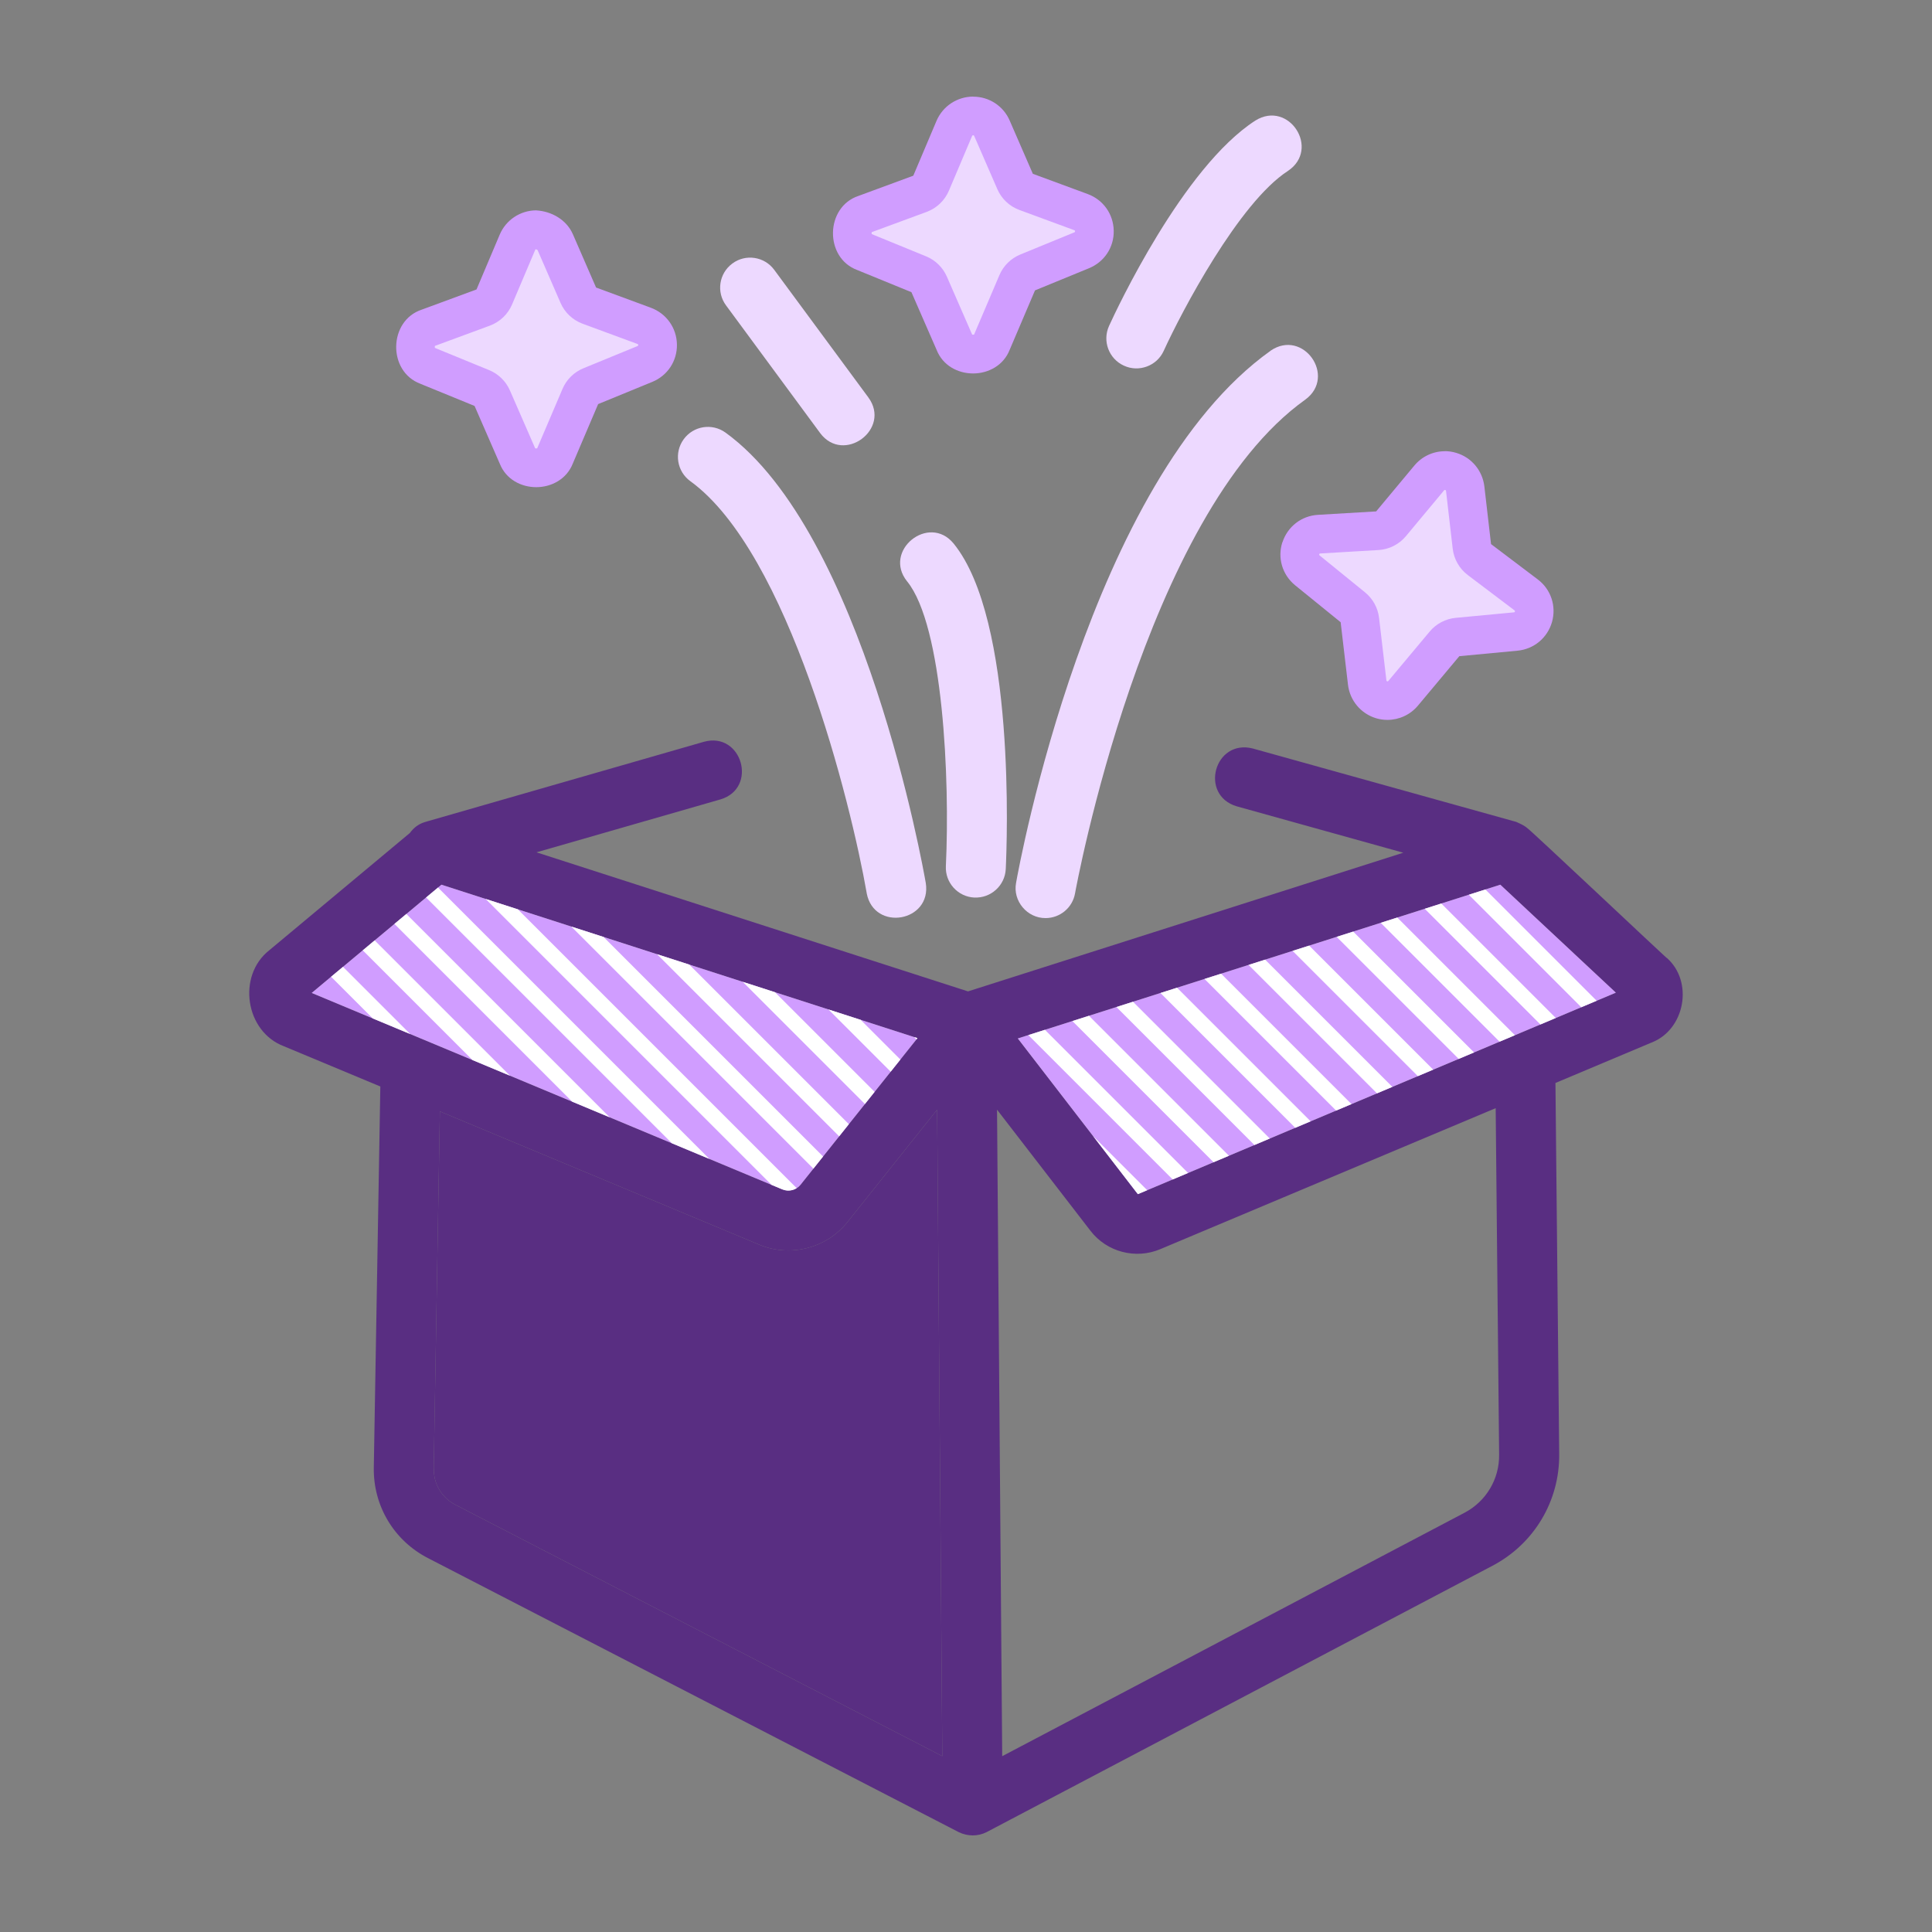 <?xml version="1.0" encoding="UTF-8"?><svg id="b" xmlns="http://www.w3.org/2000/svg" xmlns:xlink="http://www.w3.org/1999/xlink" viewBox="0 0 500 500"><rect x="0" y="0" width="500" height="500" fill="#808080" stroke="none"/><defs><clipPath id="c"><path d="M-353.86,121.28v331.88l98.27-90.77V53.11l-98.27,68.17ZM-279.48,300.64l-43.26,30.01c-1.11.77-2.35,1.13-3.59,1.13-1.99,0-3.96-.93-5.18-2.71-1.99-2.85-1.28-6.77,1.57-8.77l43.26-30.01c2.88-1.97,6.8-1.26,8.77,1.57,1.99,2.86,1.28,6.78-1.57,8.78ZM-279.48,231.85l-43.26,30.01c-1.11.77-2.35,1.13-3.59,1.13-1.99,0-3.96-.93-5.18-2.7-1.99-2.86-1.28-6.78,1.57-8.77l43.26-30.02c2.88-1.97,6.8-1.26,8.77,1.58,1.99,2.85,1.28,6.77-1.57,8.77ZM-279.48,170.39l-43.26,30.01c-1.11.77-2.35,1.13-3.59,1.13-1.99,0-3.96-.93-5.18-2.71-1.99-2.85-1.28-6.77,1.57-8.77l43.26-30.01c2.88-1.99,6.8-1.28,8.77,1.58,1.99,2.85,1.28,6.77-1.57,8.77Z" fill="#edd9ff"/></clipPath><clipPath id="d"><path d="M237.43,268.67l-30.24,37.93c-1.13,1.41-3.05,1.9-4.74,1.2l-121.78-50.83,33.57-28.01,123.19,39.71ZM388.28,228.96l-124.87,39.79,31.07,40.29,123.7-52.14-29.9-27.94Z" fill="#d09dff"/></clipPath></defs><path d="M-353.86,121.28v331.88l98.27-90.77V53.11l-98.27,68.17ZM-279.48,300.64l-43.26,30.01c-1.11.77-2.35,1.13-3.59,1.13-1.99,0-3.96-.93-5.18-2.71-1.99-2.85-1.28-6.77,1.57-8.77l43.26-30.01c2.88-1.97,6.8-1.26,8.77,1.57,1.99,2.86,1.28,6.78-1.57,8.78ZM-279.48,231.85l-43.26,30.01c-1.11.77-2.35,1.13-3.59,1.13-1.99,0-3.96-.93-5.18-2.7-1.99-2.86-1.28-6.78,1.57-8.77l43.26-30.02c2.88-1.97,6.8-1.26,8.77,1.58,1.99,2.85,1.28,6.77-1.57,8.77ZM-279.48,170.39l-43.26,30.01c-1.11.77-2.35,1.13-3.59,1.13-1.99,0-3.96-.93-5.18-2.71-1.99-2.85-1.28-6.77,1.57-8.77l43.26-30.01c2.88-1.99,6.8-1.28,8.77,1.58,1.99,2.85,1.28,6.77-1.57,8.77Z" fill="#edd9ff"/><g clip-path="url(#c)"><line x1="-882.01" y1="-326.71" x2="-.83" y2="554.48" fill="none" stroke="#fff" stroke-miterlimit="10" stroke-width="4"/><line x1="-874.49" y1="-334.22" x2="6.69" y2="546.96" fill="none" stroke="#fff" stroke-miterlimit="10" stroke-width="4"/><line x1="-866.98" y1="-341.74" x2="14.21" y2="539.45" fill="none" stroke="#fff" stroke-miterlimit="10" stroke-width="4"/><line x1="-859.46" y1="-349.25" x2="21.72" y2="531.93" fill="none" stroke="#fff" stroke-miterlimit="10" stroke-width="4"/><line x1="-851.95" y1="-356.77" x2="29.24" y2="524.42" fill="none" stroke="#fff" stroke-miterlimit="10" stroke-width="4"/><line x1="-844.43" y1="-364.28" x2="36.75" y2="516.9" fill="none" stroke="#fff" stroke-miterlimit="10" stroke-width="4"/><line x1="-836.92" y1="-371.8" x2="44.27" y2="509.39" fill="none" stroke="#fff" stroke-miterlimit="10" stroke-width="4"/><line x1="-829.4" y1="-379.31" x2="51.78" y2="501.87" fill="none" stroke="#fff" stroke-miterlimit="10" stroke-width="4"/><line x1="-821.89" y1="-386.83" x2="59.3" y2="494.35" fill="none" stroke="#fff" stroke-miterlimit="10" stroke-width="4"/><line x1="-814.37" y1="-394.34" x2="66.81" y2="486.84" fill="none" stroke="#fff" stroke-miterlimit="10" stroke-width="4"/><line x1="-806.85" y1="-401.86" x2="74.33" y2="479.32" fill="none" stroke="#fff" stroke-miterlimit="10" stroke-width="4"/><line x1="-799.34" y1="-409.38" x2="81.84" y2="471.81" fill="none" stroke="#fff" stroke-miterlimit="10" stroke-width="4"/><line x1="-791.82" y1="-416.89" x2="89.36" y2="464.29" fill="none" stroke="#fff" stroke-miterlimit="10" stroke-width="4"/><line x1="-784.31" y1="-424.41" x2="96.88" y2="456.78" fill="none" stroke="#fff" stroke-miterlimit="10" stroke-width="4"/><line x1="-776.79" y1="-431.92" x2="104.39" y2="449.26" fill="none" stroke="#fff" stroke-miterlimit="10" stroke-width="4"/><line x1="-769.28" y1="-439.44" x2="111.91" y2="441.75" fill="none" stroke="#fff" stroke-miterlimit="10" stroke-width="4"/><line x1="-761.76" y1="-446.95" x2="119.42" y2="434.23" fill="none" stroke="#fff" stroke-miterlimit="10" stroke-width="4"/><line x1="-754.25" y1="-454.47" x2="126.94" y2="426.72" fill="none" stroke="#fff" stroke-miterlimit="10" stroke-width="4"/><line x1="-746.73" y1="-461.98" x2="134.45" y2="419.2" fill="none" stroke="#fff" stroke-miterlimit="10" stroke-width="4"/><line x1="-739.22" y1="-469.5" x2="141.97" y2="411.68" fill="none" stroke="#fff" stroke-miterlimit="10" stroke-width="4"/><line x1="-731.7" y1="-477.02" x2="149.48" y2="404.17" fill="none" stroke="#fff" stroke-miterlimit="10" stroke-width="4"/><line x1="-724.18" y1="-484.53" x2="157" y2="396.65" fill="none" stroke="#fff" stroke-miterlimit="10" stroke-width="4"/><line x1="-716.67" y1="-492.05" x2="164.52" y2="389.14" fill="none" stroke="#fff" stroke-miterlimit="10" stroke-width="4"/><line x1="-709.15" y1="-499.56" x2="172.03" y2="381.62" fill="none" stroke="#fff" stroke-miterlimit="10" stroke-width="4"/><line x1="-701.64" y1="-507.08" x2="179.55" y2="374.11" fill="none" stroke="#fff" stroke-miterlimit="10" stroke-width="4"/><line x1="-694.12" y1="-514.59" x2="187.06" y2="366.59" fill="none" stroke="#fff" stroke-miterlimit="10" stroke-width="4"/><line x1="-686.61" y1="-522.11" x2="194.58" y2="359.08" fill="none" stroke="#fff" stroke-miterlimit="10" stroke-width="4"/><line x1="-679.09" y1="-529.62" x2="202.09" y2="351.56" fill="none" stroke="#fff" stroke-miterlimit="10" stroke-width="4"/><line x1="-671.58" y1="-537.14" x2="209.61" y2="344.04" fill="none" stroke="#fff" stroke-miterlimit="10" stroke-width="4"/><line x1="-664.06" y1="-544.66" x2="217.12" y2="336.53" fill="none" stroke="#fff" stroke-miterlimit="10" stroke-width="4"/><line x1="-656.54" y1="-552.17" x2="224.64" y2="329.01" fill="none" stroke="#fff" stroke-miterlimit="10" stroke-width="4"/><line x1="-649.03" y1="-559.69" x2="232.16" y2="321.5" fill="none" stroke="#fff" stroke-miterlimit="10" stroke-width="4"/><line x1="-641.51" y1="-567.2" x2="239.67" y2="313.98" fill="none" stroke="#fff" stroke-miterlimit="10" stroke-width="4"/><line x1="-634" y1="-574.72" x2="247.19" y2="306.47" fill="none" stroke="#fff" stroke-miterlimit="10" stroke-width="4"/><line x1="-626.48" y1="-582.23" x2="254.7" y2="298.95" fill="none" stroke="#fff" stroke-miterlimit="10" stroke-width="4"/><line x1="-618.97" y1="-589.75" x2="262.22" y2="291.44" fill="none" stroke="#fff" stroke-miterlimit="10" stroke-width="4"/><line x1="-611.45" y1="-597.26" x2="269.73" y2="283.92" fill="none" stroke="#fff" stroke-miterlimit="10" stroke-width="4"/><line x1="-603.94" y1="-604.78" x2="277.25" y2="276.4" fill="none" stroke="#fff" stroke-miterlimit="10" stroke-width="4"/><line x1="-596.42" y1="-612.29" x2="284.76" y2="268.89" fill="none" stroke="#fff" stroke-miterlimit="10" stroke-width="4"/><line x1="-588.9" y1="-619.81" x2="292.28" y2="261.37" fill="none" stroke="#fff" stroke-miterlimit="10" stroke-width="4"/></g><path d="M431.34,247.87l-.02.04c-.31-.19-35.67-33.52-36.04-33.58-.83-.73-1.9-1.18-2.89-1.63l-68.17-18.99c-9.93-2.52-13.91,12.03-4.17,14.96l43.12,12.01-112.65,35.89-111.68-35.99,47.63-13.7c9.75-2.93,5.56-17.61-4.29-14.91l-71.41,20.54s-.82.25-.85.25c-1.61.49-2.91,1.51-3.83,2.8l-36.37,30.34c-8.42,6.59-6.28,21.08,3.76,24.87l24.95,10.41-1.69,98.61c-.17,9.91,5.2,18.89,13.99,23.43l137.44,70.96c2.24,1.07,4.89,1.13,7.18-.04l130.93-68.94c10.76-5.67,17.38-16.76,17.24-28.93l-.97-96,24.87-10.46c8.67-3.35,10.94-15.77,3.92-21.94ZM80.67,256.97l33.57-28.01,123.19,39.71-30.24,37.93c-1.13,1.41-3.05,1.9-4.74,1.2l-121.78-50.83ZM117.85,389.43c-3.53-1.83-5.66-5.41-5.58-9.37h-.02l1.59-92.43,82.66,34.49c7.93,3.33,17.4.97,22.83-5.86l23.2-29.08,1.34,167.31-126.02-65.06ZM387.97,376.47c.08,6.33-3.36,12.07-8.94,15.02l-119.66,63.01-1.34-167.32,24.17,31.33c4.25,5.55,11.76,7.45,18.08,4.77l86.8-36.49.89,89.67h0ZM294.48,309.04l-31.07-40.29,124.87-39.79,29.9,27.94-123.7,52.14Z" fill="#592e82"/><path d="M243.87,454.49l-126.02-65.06c-3.53-1.83-5.66-5.41-5.58-9.37h-.02l1.59-92.43,82.66,34.49c7.93,3.33,17.4.97,22.83-5.86l23.2-29.08,1.34,167.31Z" fill="#592e82"/><path d="M328.82,90.78c-46.85,33.39-65.12,133.45-65.86,137.7-.89,4.69,2.87,9.16,7.64,9.12,3.69,0,6.96-2.64,7.62-6.4.17-.97,17.91-98.08,59.59-127.78,8.19-5.99-.56-18.45-9-12.65v.02Z" fill="#edd9ff"/><path d="M224.3,231.17c1.92,10.03,16.88,7.41,15.29-2.66-.64-3.69-16.08-90.63-51.82-116.55-3.49-2.52-8.32-1.75-10.84,1.73-2.52,3.47-1.75,8.32,1.73,10.84,25.45,18.45,41.57,83.24,45.65,106.64h0Z" fill="#edd9ff"/><path d="M252.16,232.28c4.25.21,7.92-3.08,8.13-7.37.31-6.54,2.62-64.45-13.5-84.25-6.42-7.82-18.41,1.88-12.03,9.8,9.33,11.46,11.1,51.29,10.03,73.7-.21,4.29,3.1,7.92,7.37,8.13h0Z" fill="#edd9ff"/><path d="M290.89,94.64c3.8,1.77,8.5.1,10.28-3.84,4.64-10.17,19.48-38.37,32.14-46.56,8.48-5.66.25-18.43-8.42-13.04-18.74,12.09-35.97,48.98-37.87,53.15-1.77,3.9-.06,8.5,3.84,10.28h.02Z" fill="#edd9ff"/><path d="M212.25,112.08c6.09,8.13,18.47-1.03,12.49-9.21l-24.37-33.04c-2.54-3.45-7.41-4.19-10.84-1.63-3.45,2.54-4.19,7.39-1.63,10.84l24.37,33.06-.02-.02Z" fill="#edd9ff"/><path d="M138.78,121.07c-1.75,0-3.93-.77-4.79-2.93-.02-.05-6.58-15.09-6.58-15.09-.52-1.19-1.49-2.13-2.69-2.63l-13.76-5.63c-.13-.06-.27-.12-.41-.17-2.27-.84-3.04-3.09-3.01-4.92.03-1.83.89-4.07,3.19-4.83.05-.02,14.33-5.28,14.33-5.28,1.3-.48,2.34-1.47,2.88-2.74l6.01-14.2c.81-1.89,2.64-3.14,4.69-3.21,2.3.19,4.26,1.42,5.03,3.18l5.99,13.77c.54,1.25,1.58,2.22,2.85,2.7l14.2,5.24c2.09.78,3.42,2.65,3.46,4.89.04,2.19-1.25,4.15-3.29,4.98l-14,5.75c-1.22.5-2.19,1.46-2.7,2.67,0,0-6.58,15.45-6.6,15.5-.84,2.18-3.04,2.96-4.81,2.96h0Z" fill="#edd9ff"/><path d="M138.64,64.5c.23.06.4.15.48.21l5.95,13.68c1.09,2.5,3.15,4.45,5.71,5.39l14.17,5.23c.19.07.22.14.22.29,0,.13-.02.19-.2.27l-13.99,5.74c-2.43,1-4.37,2.91-5.4,5.33l-6.54,15.34s-.01.03-.02.05c-.07.01-.15.03-.26.03s-.18-.01-.25-.02c0-.02-.02-.04-.02-.05l-6.52-14.94c-1.04-2.38-2.97-4.27-5.38-5.26l-13.74-5.63c-.1-.05-.21-.09-.31-.13-.03-.15-.02-.35.01-.51.02,0,.04-.01.06-.02l14.16-5.22c2.59-.96,4.67-2.94,5.75-5.48l6.01-14.18c.02-.05.06-.09.1-.13M138.76,54.44c-4.11.02-7.82,2.48-9.43,6.27l-6.01,14.2-14.16,5.22c-8.65,2.85-8.9,16.02-.35,19.19h-.02s14.03,5.74,14.03,5.74l6.52,14.94c1.61,4.06,5.53,6.08,9.44,6.08s7.89-2.06,9.48-6.16l6.54-15.34,13.99-5.74c3.96-1.61,6.48-5.41,6.4-9.7-.08-4.29-2.72-7.99-6.73-9.49l-14.2-5.24-5.99-13.77c-1.65-3.78-5.51-5.96-9.49-6.19h0Z" fill="#d09dff"/><path d="M359.06,181.33c-.5,0-1-.07-1.47-.22-2.05-.62-3.52-2.37-3.77-4.48l-1.9-16.17c-.15-1.29-.8-2.48-1.81-3.3l-11.78-9.56c-1.63-1.34-2.31-3.38-1.79-5.39.04-.1.08-.21.11-.31.69-2.12,2.5-3.53,4.72-3.66l15.07-.89c1.38-.08,2.66-.73,3.55-1.79l9.87-11.85c1.01-1.22,2.48-1.92,4.03-1.92.51,0,1.02.08,1.51.23,2.06.61,3.53,2.36,3.78,4.48l1.72,14.92c.16,1.36.86,2.59,1.95,3.41l12.08,9.14c1.78,1.34,2.5,3.51,1.89,5.67-.61,2.13-2.38,3.6-4.61,3.81l-15.05,1.42c-1.31.12-2.52.76-3.37,1.77l-10.71,12.8c-.99,1.19-2.51,1.9-4.06,1.9h0Z" fill="#edd9ff"/><path d="M373.9,126.78s.04,0,.06.01c.03,0,.06.02.09.03.15.04.18.21.18.23l1.73,14.94c.31,2.71,1.72,5.18,3.9,6.83l12.09,9.14c.09.07.15.13.11.28-.05.19-.13.23-.27.24l-15.05,1.42c-2.62.25-5.04,1.52-6.73,3.54l-10.72,12.81c-.05.06-.14.09-.23.09-.01,0-.03,0-.04,0-.13-.04-.21-.13-.22-.26l-1.9-16.18c-.3-2.59-1.61-4.95-3.63-6.6l-11.74-9.54c-.1-.08-.13-.14-.14-.2.01-.04.02-.07.03-.11.06-.19.14-.21.26-.21l15.07-.89c2.76-.16,5.32-1.46,7.09-3.58l9.89-11.87c.08-.09.14-.1.18-.1M373.9,116.78c-3,0-5.89,1.33-7.88,3.72l-9.87,11.85-15.07.89c-4.27.25-7.86,3.05-9.18,7.1l-.02-.02c-1.32,4.07-.02,8.44,3.3,11.15l11.78,9.56,1.9,16.18c.48,4.09,3.34,7.49,7.27,8.67.96.29,1.95.43,2.93.43,2.98,0,5.91-1.31,7.9-3.69l10.71-12.8,15.05-1.42c4.27-.41,7.76-3.32,8.94-7.43,1.16-4.11-.27-8.44-3.69-11.02l-12.09-9.14-1.73-14.94c-.49-4.09-3.34-7.51-7.29-8.67-.98-.3-1.98-.44-2.97-.44h0Z" fill="#d09dff"/><path d="M251.83,91.64c-1.76,0-3.94-.77-4.79-2.92-.02-.05-.04-.11-.07-.16l-6.52-14.94c-.52-1.19-1.49-2.13-2.69-2.63l-14.03-5.74c-.05-.02-.11-.04-.16-.06-2.27-.84-3.04-3.09-3.01-4.92.03-1.83.89-4.07,3.19-4.83.05-.02.11-.04.16-.06l14.16-5.22c1.3-.48,2.34-1.47,2.88-2.74l6.01-14.2c.83-1.94,2.74-3.21,4.87-3.22,2.13,0,4.02,1.24,4.85,3.17l6,13.79c.54,1.25,1.58,2.22,2.85,2.7l14.2,5.24c2.1.77,3.42,2.63,3.46,4.87.05,2.24-1.21,4.15-3.29,5l-13.98,5.74c-1.21.5-2.19,1.46-2.7,2.67,0,0-6.58,15.45-6.6,15.5-.84,2.19-3.04,2.97-4.81,2.97h0Z" fill="#edd9ff"/><path d="M251.87,25v10c.05,0,.18.01.25.18l5.99,13.77c1.09,2.5,3.15,4.45,5.71,5.39l14.22,5.24c.13.05.18.09.18.31,0,.08,0,.17-.18.24l-13.99,5.74c-2.43,1-4.37,2.91-5.4,5.33l-6.54,15.34s-.02.04-.02.06c-.07.01-.15.02-.25.02s-.18-.01-.24-.02c0-.02-.02-.04-.03-.06l-6.52-14.94c-1.04-2.38-2.97-4.27-5.38-5.26l-14.03-5.74s-.03-.01-.05-.02c-.03-.15-.02-.35.01-.5.02,0,.04-.01.06-.02l14.16-5.22c2.59-.96,4.67-2.94,5.75-5.48l6-14.16c.08-.18.22-.2.3-.2v-10M251.87,25s-.03,0-.05,0c-4.11.02-7.82,2.46-9.45,6.27l-6.01,14.2-14.16,5.22c-8.65,2.85-8.9,16.02-.35,19.19h0s14.03,5.74,14.03,5.74l6.52,14.94c1.6,4.06,5.52,6.09,9.44,6.09s7.89-2.06,9.48-6.16l6.54-15.34,13.99-5.74c3.96-1.63,6.48-5.43,6.38-9.72-.08-4.29-2.72-7.99-6.73-9.47l-14.2-5.24-5.99-13.77c-1.62-3.77-5.32-6.19-9.42-6.19h0Z" fill="#d09dff"/><path d="M237.43,268.67l-30.24,37.93c-1.13,1.41-3.05,1.9-4.74,1.2l-121.78-50.83,33.57-28.01,123.19,39.71ZM388.28,228.96l-124.87,39.79,31.07,40.29,123.7-52.14-29.9-27.94Z" fill="#d09dff"/><g clip-path="url(#d)"><line x1="-471.35" y1="38.63" x2="409.84" y2="919.82" fill="none" stroke="#fff" stroke-miterlimit="10" stroke-width="4"/><line x1="-463.83" y1="31.12" x2="417.35" y2="912.3" fill="none" stroke="#fff" stroke-miterlimit="10" stroke-width="4"/><line x1="-456.32" y1="23.6" x2="424.87" y2="904.79" fill="none" stroke="#fff" stroke-miterlimit="10" stroke-width="4"/><line x1="-448.8" y1="16.09" x2="432.38" y2="897.27" fill="none" stroke="#fff" stroke-miterlimit="10" stroke-width="4"/><line x1="-441.28" y1="8.57" x2="439.9" y2="889.75" fill="none" stroke="#fff" stroke-miterlimit="10" stroke-width="4"/><line x1="-433.77" y1="1.05" x2="447.41" y2="882.24" fill="none" stroke="#fff" stroke-miterlimit="10" stroke-width="4"/><line x1="-426.25" y1="-6.46" x2="454.93" y2="874.72" fill="none" stroke="#fff" stroke-miterlimit="10" stroke-width="4"/><line x1="-418.74" y1="-13.98" x2="462.45" y2="867.21" fill="none" stroke="#fff" stroke-miterlimit="10" stroke-width="4"/><line x1="-411.22" y1="-21.49" x2="469.96" y2="859.69" fill="none" stroke="#fff" stroke-miterlimit="10" stroke-width="4"/><line x1="-403.71" y1="-29.01" x2="477.48" y2="852.18" fill="none" stroke="#fff" stroke-miterlimit="10" stroke-width="4"/><line x1="-396.19" y1="-36.52" x2="484.99" y2="844.66" fill="none" stroke="#fff" stroke-miterlimit="10" stroke-width="4"/><line x1="-388.68" y1="-44.04" x2="492.51" y2="837.15" fill="none" stroke="#fff" stroke-miterlimit="10" stroke-width="4"/><line x1="-381.16" y1="-51.55" x2="500.02" y2="829.63" fill="none" stroke="#fff" stroke-miterlimit="10" stroke-width="4"/><line x1="-373.65" y1="-59.07" x2="507.54" y2="822.11" fill="none" stroke="#fff" stroke-miterlimit="10" stroke-width="4"/><line x1="-366.13" y1="-66.58" x2="515.05" y2="814.6" fill="none" stroke="#fff" stroke-miterlimit="10" stroke-width="4"/><line x1="-358.61" y1="-74.1" x2="522.57" y2="807.08" fill="none" stroke="#fff" stroke-miterlimit="10" stroke-width="4"/><line x1="-351.1" y1="-81.62" x2="530.09" y2="799.57" fill="none" stroke="#fff" stroke-miterlimit="10" stroke-width="4"/><line x1="-343.58" y1="-89.13" x2="537.6" y2="792.05" fill="none" stroke="#fff" stroke-miterlimit="10" stroke-width="4"/><line x1="-336.07" y1="-96.65" x2="545.12" y2="784.54" fill="none" stroke="#fff" stroke-miterlimit="10" stroke-width="4"/><line x1="-328.55" y1="-104.16" x2="552.63" y2="777.02" fill="none" stroke="#fff" stroke-miterlimit="10" stroke-width="4"/><line x1="-321.04" y1="-111.68" x2="560.15" y2="769.51" fill="none" stroke="#fff" stroke-miterlimit="10" stroke-width="4"/><line x1="-313.52" y1="-119.19" x2="567.66" y2="761.99" fill="none" stroke="#fff" stroke-miterlimit="10" stroke-width="4"/><line x1="-306.01" y1="-126.71" x2="575.18" y2="754.48" fill="none" stroke="#fff" stroke-miterlimit="10" stroke-width="4"/><line x1="-298.49" y1="-134.22" x2="582.69" y2="746.96" fill="none" stroke="#fff" stroke-miterlimit="10" stroke-width="4"/><line x1="-290.97" y1="-141.74" x2="590.21" y2="739.44" fill="none" stroke="#fff" stroke-miterlimit="10" stroke-width="4"/><line x1="-283.46" y1="-149.26" x2="597.73" y2="731.93" fill="none" stroke="#fff" stroke-miterlimit="10" stroke-width="4"/><line x1="-275.94" y1="-156.77" x2="605.24" y2="724.41" fill="none" stroke="#fff" stroke-miterlimit="10" stroke-width="4"/><line x1="-268.43" y1="-164.29" x2="612.76" y2="716.9" fill="none" stroke="#fff" stroke-miterlimit="10" stroke-width="4"/><line x1="-260.91" y1="-171.8" x2="620.27" y2="709.38" fill="none" stroke="#fff" stroke-miterlimit="10" stroke-width="4"/><line x1="-253.4" y1="-179.32" x2="627.79" y2="701.87" fill="none" stroke="#fff" stroke-miterlimit="10" stroke-width="4"/><line x1="-245.88" y1="-186.83" x2="635.3" y2="694.35" fill="none" stroke="#fff" stroke-miterlimit="10" stroke-width="4"/><line x1="-238.37" y1="-194.35" x2="642.82" y2="686.84" fill="none" stroke="#fff" stroke-miterlimit="10" stroke-width="4"/><line x1="-230.85" y1="-201.86" x2="650.33" y2="679.32" fill="none" stroke="#fff" stroke-miterlimit="10" stroke-width="4"/><line x1="-223.33" y1="-209.38" x2="657.85" y2="671.8" fill="none" stroke="#fff" stroke-miterlimit="10" stroke-width="4"/><line x1="-215.82" y1="-216.9" x2="665.37" y2="664.29" fill="none" stroke="#fff" stroke-miterlimit="10" stroke-width="4"/><line x1="-208.3" y1="-224.41" x2="672.88" y2="656.77" fill="none" stroke="#fff" stroke-miterlimit="10" stroke-width="4"/><line x1="-200.79" y1="-231.93" x2="680.4" y2="649.26" fill="none" stroke="#fff" stroke-miterlimit="10" stroke-width="4"/><line x1="-193.27" y1="-239.44" x2="687.91" y2="641.74" fill="none" stroke="#fff" stroke-miterlimit="10" stroke-width="4"/><line x1="-185.76" y1="-246.96" x2="695.43" y2="634.23" fill="none" stroke="#fff" stroke-miterlimit="10" stroke-width="4"/><line x1="-178.24" y1="-254.47" x2="702.94" y2="626.71" fill="none" stroke="#fff" stroke-miterlimit="10" stroke-width="4"/><line x1="-170.73" y1="-261.99" x2="710.46" y2="619.2" fill="none" stroke="#fff" stroke-miterlimit="10" stroke-width="4"/><line x1="-163.21" y1="-269.5" x2="717.97" y2="611.68" fill="none" stroke="#fff" stroke-miterlimit="10" stroke-width="4"/><line x1="-155.69" y1="-277.02" x2="725.49" y2="604.16" fill="none" stroke="#fff" stroke-miterlimit="10" stroke-width="4"/><line x1="-148.18" y1="-284.54" x2="733" y2="596.65" fill="none" stroke="#fff" stroke-miterlimit="10" stroke-width="4"/><line x1="-140.66" y1="-292.05" x2="740.52" y2="589.13" fill="none" stroke="#fff" stroke-miterlimit="10" stroke-width="4"/><line x1="-133.15" y1="-299.57" x2="748.04" y2="581.62" fill="none" stroke="#fff" stroke-miterlimit="10" stroke-width="4"/><line x1="-125.63" y1="-307.08" x2="755.55" y2="574.1" fill="none" stroke="#fff" stroke-miterlimit="10" stroke-width="4"/><line x1="-118.12" y1="-314.6" x2="763.07" y2="566.59" fill="none" stroke="#fff" stroke-miterlimit="10" stroke-width="4"/><line x1="-110.6" y1="-322.11" x2="770.58" y2="559.07" fill="none" stroke="#fff" stroke-miterlimit="10" stroke-width="4"/><line x1="-103.09" y1="-329.63" x2="778.1" y2="551.56" fill="none" stroke="#fff" stroke-miterlimit="10" stroke-width="4"/><line x1="-95.57" y1="-337.14" x2="785.61" y2="544.04" fill="none" stroke="#fff" stroke-miterlimit="10" stroke-width="4"/><line x1="-88.06" y1="-344.66" x2="793.13" y2="536.52" fill="none" stroke="#fff" stroke-miterlimit="10" stroke-width="4"/><line x1="-80.54" y1="-352.17" x2="800.64" y2="529.01" fill="none" stroke="#fff" stroke-miterlimit="10" stroke-width="4"/><line x1="-73.02" y1="-359.69" x2="808.16" y2="521.49" fill="none" stroke="#fff" stroke-miterlimit="10" stroke-width="4"/><line x1="-65.51" y1="-367.21" x2="815.68" y2="513.98" fill="none" stroke="#fff" stroke-miterlimit="10" stroke-width="4"/><line x1="-57.99" y1="-374.72" x2="823.19" y2="506.46" fill="none" stroke="#fff" stroke-miterlimit="10" stroke-width="4"/><line x1="-50.48" y1="-382.24" x2="830.71" y2="498.95" fill="none" stroke="#fff" stroke-miterlimit="10" stroke-width="4"/><line x1="-42.96" y1="-389.75" x2="838.22" y2="491.43" fill="none" stroke="#fff" stroke-miterlimit="10" stroke-width="4"/><line x1="-35.45" y1="-397.27" x2="845.74" y2="483.92" fill="none" stroke="#fff" stroke-miterlimit="10" stroke-width="4"/><line x1="-27.93" y1="-404.78" x2="853.25" y2="476.4" fill="none" stroke="#fff" stroke-miterlimit="10" stroke-width="4"/><line x1="-20.42" y1="-412.3" x2="860.77" y2="468.89" fill="none" stroke="#fff" stroke-miterlimit="10" stroke-width="4"/><line x1="-12.9" y1="-419.81" x2="868.28" y2="461.37" fill="none" stroke="#fff" stroke-miterlimit="10" stroke-width="4"/></g></svg>